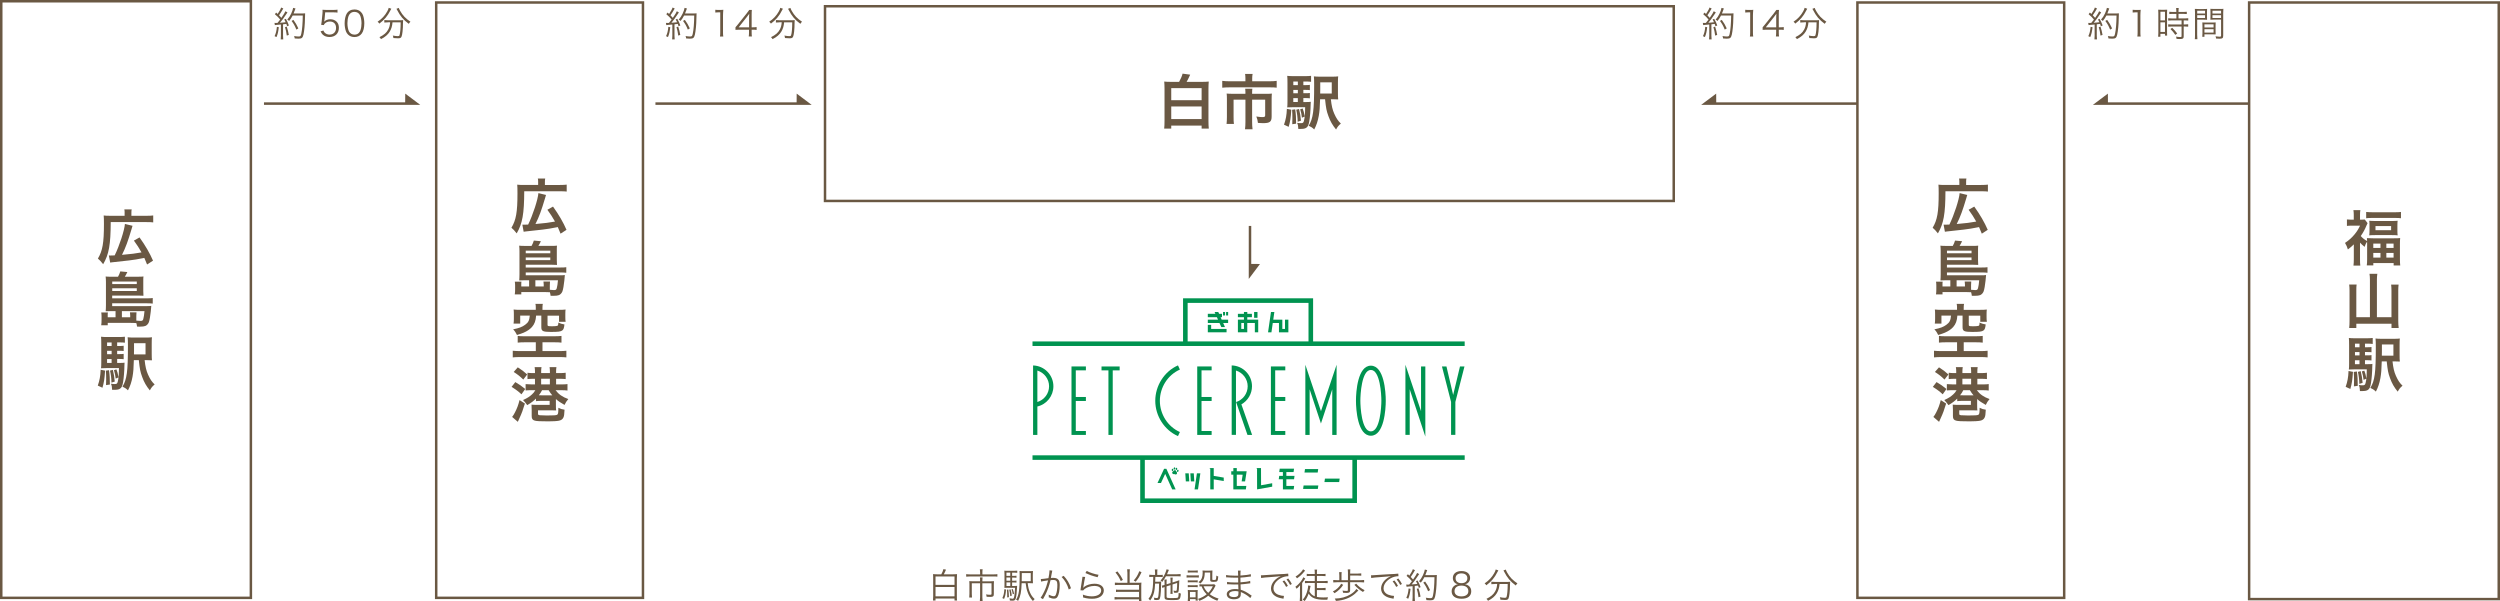 <?xml version="1.0" encoding="UTF-8"?>
<svg id="_レイヤー_2" data-name="レイヤー_2" xmlns="http://www.w3.org/2000/svg" viewBox="0 0 1001.5 240.82">
  <defs>
    <style>
      .cls-1 {
        fill: #6a5843;
      }

      .cls-2 {
        fill: none;
        stroke: #6a5843;
        stroke-miterlimit: 10;
      }

      .cls-3 {
        fill: #009350;
      }
    </style>
  </defs>
  <g id="_レイヤー_2-2" data-name="レイヤー_2">
    <g>
      <g>
        <path class="cls-1" d="M109.97,9.16c.21.03.31.04.5.04.07,0,.49-.01.71-.03.52-.62.66-.8,1.06-1.34-.71-.87-1.08-1.25-2.13-2.14l.52-.66c.31.29.38.35.6.57.77-1.16,1.25-2.04,1.39-2.59l.87.39c-.1.14-.17.25-.32.53-.41.74-.81,1.39-1.39,2.2.42.42.64.67.94,1.02.95-1.37,1.43-2.14,1.61-2.65l.83.49c-.13.17-.21.29-.41.58-1.12,1.69-1.86,2.73-2.59,3.54,1.05-.07,1.3-.08,2.27-.21-.21-.46-.28-.6-.56-1.11l.64-.25c.48.8.85,1.62,1.23,2.66l-.71.32c-.14-.45-.18-.57-.32-.94-.15.03-.28.04-.35.04-.11.01-.43.06-.97.11v4.61c0,.6.03,1.01.08,1.43h-1.02c.06-.41.08-.85.08-1.44v-4.51q-1.04.1-1.57.14c-.56.04-.57.04-.85.1l-.15-.91ZM111.69,10.89c-.25,2.06-.41,2.7-.92,3.96l-.77-.36c.52-1.11.76-2.06.92-3.75l.77.15ZM114.87,10.66c.41,1.26.59,2.02.83,3.33l-.81.27c-.18-1.39-.38-2.3-.71-3.38l.7-.22ZM117.24,6.23c-.42.84-.87,1.51-1.43,2.18-.22-.24-.43-.39-.73-.55.63-.69,1.13-1.46,1.57-2.4.46-1.01.67-1.64.78-2.31l.95.24q-.11.27-.36.97c-.11.31-.22.59-.41,1.04h3.5c.56,0,.84-.01,1.13-.06q-.04.41-.07,2.16c-.01,2.2-.28,4.96-.6,6.35-.32,1.34-.67,1.64-2.02,1.64-.41,0-.92-.03-1.49-.08-.04-.38-.1-.6-.24-.97.77.13,1.3.18,1.86.18.66,0,.81-.17,1.01-1.07.36-1.6.57-4.31.6-7.33h-4.08ZM118.72,11.85c-.64-1.57-1.01-2.23-1.92-3.47l.73-.42c.91,1.25,1.32,1.96,1.99,3.42l-.8.48Z"/>
        <path class="cls-1" d="M129.96,8.05q-.03.25-.11.63c.67-.64,1.49-.97,2.45-.97,1.02,0,1.89.34,2.52.95.63.6.94,1.43.94,2.47,0,2.25-1.47,3.7-3.78,3.7-1.09,0-2-.32-2.68-.95-.35-.35-.55-.64-.88-1.32l1.15-.34c.14.39.24.57.45.81.48.53,1.18.83,1.99.83,1.57,0,2.62-1.06,2.62-2.68s-.97-2.55-2.45-2.55c-.71,0-1.33.2-1.83.59-.34.27-.49.46-.64.84l-1.05-.1c.11-.55.15-.84.21-1.44l.31-3.17c.03-.41.04-.57.04-.84,0-.2,0-.25-.03-.6.43.06.66.07,1.48.07h2.89c.76,0,1.08-.03,1.64-.11v1.19c-.53-.08-.98-.11-1.64-.11h-3.29l-.29,3.1Z"/>
        <path class="cls-1" d="M139.43,13.85c-.38-.38-.67-.81-.84-1.29-.35-.98-.53-2.09-.53-3.24,0-1.49.32-3,.81-3.81.67-1.13,1.75-1.72,3.14-1.72,1.04,0,1.93.34,2.56.99.39.39.67.83.84,1.29.35.97.53,2.09.53,3.25,0,1.69-.36,3.19-.98,4.05-.7.98-1.68,1.47-2.97,1.47-1.04,0-1.91-.34-2.56-.99ZM140.24,5.47c-.29.32-.52.67-.63,1.02-.29.85-.43,1.81-.43,2.83,0,1.3.28,2.67.66,3.33.49.81,1.22,1.22,2.17,1.22.7,0,1.3-.22,1.72-.66.31-.32.53-.69.66-1.09.29-.87.43-1.79.43-2.83,0-1.22-.27-2.61-.63-3.26-.46-.84-1.22-1.27-2.2-1.27-.73,0-1.3.24-1.75.71Z"/>
        <path class="cls-1" d="M156.76,3.5c-.13.17-.18.28-.39.71-1.08,2.17-2.44,3.8-4.41,5.25-.18-.28-.36-.49-.69-.76,1.7-1.13,2.9-2.42,3.84-4.1.35-.62.53-1.05.6-1.47l1.05.36ZM155.4,8.95c-.53,0-1.01.03-1.44.08v-.99c.41.06.88.08,1.46.08h4.61c.64,0,1.07-.01,1.47-.07-.04.25-.04.36-.06,1,0,2.72-.27,5.08-.63,5.74-.24.42-.57.56-1.39.56-.46,0-.95-.03-1.83-.11-.04-.38-.08-.59-.22-1,.77.15,1.47.24,1.97.24.45,0,.6-.08.7-.35.29-.85.46-2.76.46-5.18h-3.26c-.13,1.54-.45,2.59-1.09,3.68-.73,1.22-1.82,2.17-3.53,3.05-.18-.32-.32-.5-.62-.79,1.79-.87,2.86-1.79,3.53-3.07.46-.88.66-1.65.76-2.89h-.88ZM159.76,3.16c.11.36.24.64.53,1.18,1.02,1.83,2.21,3.1,4.13,4.36-.27.25-.45.49-.66.85-2.21-1.64-3.4-3.05-4.72-5.63-.07-.13-.15-.28-.22-.39l.94-.36Z"/>
      </g>
      <g>
        <path class="cls-1" d="M377.08,230.08c.42-.74.7-1.43.85-2.09l1.04.21q-.04.07-.11.25c-.22.56-.52,1.15-.78,1.62h3.67c.73,0,1.13-.01,1.64-.07-.06.49-.07.91-.07,1.74v7.16c0,.85.01,1.26.08,1.67h-1.02v-.81h-7.61v.81h-1.02c.06-.42.08-.85.08-1.7v-7.13c0-.78-.01-1.29-.07-1.74.48.06.9.07,1.61.07h1.71ZM374.77,234.31h7.61v-3.38h-7.61v3.38ZM374.77,238.89h7.61v-3.73h-7.61v3.73Z"/>
        <path class="cls-1" d="M392.63,229.25c0-.45-.04-.9-.1-1.19h1.12c-.07.35-.1.71-.1,1.19v.85h4.4c.69,0,1.18-.03,1.6-.1v1.01c-.36-.06-.77-.08-1.58-.08h-9.36c-.69,0-1.15.03-1.56.08v-1.01c.46.07.92.1,1.57.1h4.01v-.85ZM392.63,232.41c0-.43-.01-.76-.07-1.11h1.05c-.04.25-.07.62-.07,1.12v.45h3.32c.56,0,.91-.01,1.33-.06-.04.35-.06.67-.06,1.13v4.03c0,.91-.28,1.15-1.43,1.15-.58,0-.81-.01-1.46-.06-.04-.36-.1-.6-.24-.94.64.1,1.19.14,1.64.14s.56-.08.56-.39v-4.22h-3.67v5.58c0,.57.03,1.05.1,1.53h-1.11c.07-.53.1-.98.1-1.53v-5.58h-3.32v4.22c0,.64.03,1.11.08,1.51h-1.11c.06-.45.08-.88.08-1.51v-3.92c0-.43-.01-.79-.06-1.15.41.04.77.06,1.34.06h2.97v-.46Z"/>
        <path class="cls-1" d="M403.03,236.17c-.15,1.86-.32,2.63-.8,3.77l-.69-.35c.53-1.15.69-1.81.81-3.56l.67.14ZM405.46,234.75h.7c.69,0,1.04-.01,1.3-.06-.01.15-.01.27-.03.56-.06,1.82-.29,3.84-.55,4.59-.21.6-.53.8-1.32.8-.27,0-.56-.01-1.02-.06v-.11c0-.24-.06-.52-.15-.79.53.11.95.17,1.23.17.43,0,.55-.18.73-1.2.13-.7.22-1.76.28-3.19h-2.98c-.56,0-.9.01-1.29.04.03-.31.04-.66.04-1.44v-3.84c0-.9-.01-1.22-.06-1.62.41.06.76.07,1.54.07h2.2c.64,0,.99-.01,1.43-.07v.87c-.42-.06-.76-.07-1.32-.07h-.74v1.29h.53c.56,0,.88-.01,1.22-.07v.83c-.36-.06-.69-.07-1.22-.07h-.53v1.26h.53c.56,0,.88-.01,1.22-.07v.83c-.36-.06-.69-.07-1.22-.07h-.53v1.43ZM404.71,229.39h-1.53v1.29h1.53v-1.29ZM404.71,231.37h-1.53v1.26h1.53v-1.26ZM403.19,233.32v1.43h1.53v-1.43h-1.53ZM403.94,236.15c.18,1.44.21,1.78.24,3.08l-.7.1c.01-.25.01-.45.01-.57,0-1.02-.03-1.67-.13-2.52l.57-.08ZM404.84,236.1c.25.88.36,1.5.49,2.51l-.62.2c-.11-1.22-.2-1.74-.42-2.58l.55-.13ZM405.69,235.96c.28.69.36.98.56,1.88l-.53.22c-.17-.95-.25-1.26-.52-1.95l.49-.15ZM411.69,233.61c.21,1.68.43,2.59.92,3.73.5,1.15.99,1.83,1.88,2.65-.28.24-.48.46-.69.8-1-1.12-1.58-2.06-2.06-3.35-.46-1.22-.67-2.12-.87-3.82h-1.6c-.11,3.53-.45,5.24-1.42,7.1-.27-.22-.42-.32-.8-.49,1.12-1.81,1.43-3.96,1.43-9.83,0-.88-.01-1.29-.06-1.67.41.06.78.07,1.54.07h2.33c.77,0,1.13-.01,1.51-.07-.04.32-.06.66-.06,1.53v1.9c0,.83.01,1.18.06,1.51-.27-.04-.69-.06-1.34-.06h-.78ZM412.92,232.84v-3.28h-3.59v.7c0,.39-.01,1.25-.03,2.58h3.61Z"/>
        <path class="cls-1" d="M416.91,231.97c.5-.01,1.96-.18,3.1-.36.24-1.04.42-2.38.42-2.97v-.18l1.12.13c-.1.31-.14.55-.27,1.34-.07.41-.17.92-.29,1.6.32-.03.5-.04.83-.04.99,0,1.58.17,2.02.59.49.46.69,1.11.69,2.26,0,2.14-.36,4.01-.94,4.82-.34.48-.71.66-1.37.66-.6,0-1.19-.15-2.11-.55.03-.21.03-.31.03-.49,0-.21,0-.31-.04-.56.8.41,1.58.64,2.09.64.35,0,.62-.22.8-.67.38-.9.59-2.33.59-3.89,0-1.49-.42-1.96-1.72-1.96-.31,0-.49.01-1.01.07-.52,2.21-1.16,4.01-2.12,5.94-.18.34-.48.9-.91,1.68l-.95-.56c.43-.55.97-1.47,1.46-2.54.66-1.4,1.08-2.63,1.54-4.44-1.2.18-1.88.29-2,.32-.32.06-.43.08-.81.18l-.11-1.01ZM426.11,230.68c1.43,1.54,2.27,2.98,2.93,4.96l-.9.52c-.53-1.93-1.5-3.64-2.86-5.03l.83-.45Z"/>
        <path class="cls-1" d="M434.72,231.15c-.13.43-.2.77-.32,1.54-.34,2.03-.36,2.13-.41,2.45-.01.17-.03.2-.06.32h.03c.18-.18.28-.28.43-.41.97-.74,2.51-1.21,4.05-1.21,2.28,0,3.75,1.06,3.75,2.7,0,.94-.48,1.85-1.26,2.41-.9.63-2,.92-3.49.92-.84,0-1.68-.08-2.45-.25q-.27-.07-1.12-.28c.01-.13.01-.21.01-.27,0-.32-.01-.5-.1-.87,1.06.43,2.39.7,3.57.7,2.31,0,3.78-.92,3.78-2.35,0-1.15-1.01-1.82-2.72-1.82-1.43,0-2.87.45-3.92,1.22-.22.17-.32.27-.56.57l-1.09-.03c.04-.25.06-.38.11-.83.14-1.06.39-2.69.59-3.87.07-.38.08-.49.1-.74l1.06.07ZM435.33,228.71c1.09.62,3.22,1.32,4.75,1.55l-.39.98q-1.79-.46-2.73-.8t-2.14-.88l.52-.85Z"/>
        <path class="cls-1" d="M451.62,229.3c0-.6-.03-.94-.08-1.26h1.08c-.06.32-.08.64-.08,1.26v4.15h3.6c.43,0,.71-.01,1.11-.08-.04.39-.06.64-.06,1.11v4.94c0,.55.03.95.08,1.42h-.98v-.74h-8.5c-.52,0-.9.03-1.3.08v-1.01c.36.06.69.07,1.29.07h8.52v-2.14h-7.98c-.56,0-.9.01-1.25.07v-.99c.34.06.64.07,1.29.07h7.94v-1.93h-8.41c-.57,0-.85.01-1.27.07v-1c.39.06.7.07,1.32.07h3.7v-4.15ZM447.64,228.9c1.15,1.46,1.43,1.89,2.18,3.4l-.83.48c-.78-1.64-1.06-2.09-2.14-3.45l.79-.43ZM457.29,229.24c-.84,1.81-1.26,2.48-2.34,3.78l-.77-.48c1.08-1.26,1.53-1.99,2.24-3.73l.87.42Z"/>
        <path class="cls-1" d="M462.72,229.41c0-.53-.03-.88-.08-1.29h1.04c-.07.42-.08.73-.08,1.29v.92h.95c.52,0,.88-.01,1.25-.07v.91c-.32-.04-.64-.06-1.25-.06h-1.72q-.03.8-.06,1.92h1.42c.45,0,.7-.01.98-.06-.01.27-.03.52-.03.87-.01,2.02-.11,3.99-.27,4.96-.13.77-.28,1.2-.5,1.37-.17.14-.53.21-1.01.21-.18,0-.57-.03-.95-.06-.04-.43-.07-.64-.17-.91.43.11.77.15,1.13.15.49,0,.58-.13.71-1.08.15-1.02.24-2.66.24-4.69h-1.58c-.1,1.74-.21,2.61-.42,3.45-.32,1.29-.73,2.14-1.58,3.33-.24-.34-.39-.49-.66-.7,1.01-1.23,1.49-2.49,1.71-4.51.11-1.02.14-1.6.2-4.26h-.41c-.55,0-.85.01-1.18.07v-.94c.37.06.69.08,1.22.08h1.11v-.92ZM467.09,230.84c-.45.83-.81,1.39-1.51,2.3-.15-.22-.34-.38-.67-.56,1.09-1.28,1.76-2.41,2.21-3.81.12-.36.15-.48.2-.7l.94.22c-.07.11-.08.15-.25.59-.24.57-.32.76-.5,1.16h4.02c.64,0,1.09-.03,1.43-.08v.94c-.39-.04-.88-.06-1.43-.06h-4.43ZM468.92,233.58v-1.04c0-.48-.03-.81-.07-1.16h.94c-.06.34-.08.67-.08,1.13v.83l1.57-.49c.38-.11.95-.32,1.15-.42-.04.9-.04,1.06-.06,1.36-.07,2.17-.15,2.97-.36,3.35-.14.24-.42.34-.94.34-.17,0-.46-.01-.77-.04-.04-.34-.08-.5-.2-.83.31.06.73.11.91.11.25,0,.36-.13.41-.42.1-.77.15-1.65.15-2.76l-1.86.6v2.58c0,.58.01.85.07,1.18h-.91c.04-.36.06-.59.06-1.18v-2.33l-1.6.52v4.06c0,.57.15.62,2.44.62,1.47,0,1.96-.06,2.12-.24.17-.18.27-.84.29-1.91.35.2.5.27.87.35-.24,2.52-.35,2.61-3.32,2.61-2.76,0-3.21-.17-3.21-1.21v-4.03c-.34.11-.63.24-.9.36l-.18-.92c.31-.06.52-.1.98-.24l.1-.03v-1.02c0-.48-.01-.8-.06-1.15h.95c-.07.38-.08.66-.08,1.13v.78l1.6-.5Z"/>
        <path class="cls-1" d="M475.33,230.44c.32.06.59.07,1.12.07h2.68c.57,0,.8-.01,1.12-.07v.94c-.28-.04-.52-.06-1.02-.06h-2.77c-.48,0-.76.01-1.12.06v-.94ZM475.81,228.51c.34.06.57.07,1.06.07h1.89c.48,0,.73-.01,1.07-.07v.88c-.35-.04-.62-.06-1.07-.06h-1.89c-.43,0-.76.01-1.06.06v-.88ZM475.81,240.77c.06-.41.08-.8.08-1.36v-1.89c0-.49-.01-.81-.07-1.18.36.04.71.06,1.12.06h1.84c.6,0,.77,0,1.02-.04-.03.32-.04.58-.04,1.11v1.97c0,.43.01.78.07,1.15h-.87v-.57h-2.25v.76h-.9ZM475.82,232.46c.27.04.52.06,1.01.06h1.97c.5,0,.7-.01,1-.06v.85c-.34-.04-.56-.06-1-.06h-1.97c-.46,0-.69.01-1.01.06v-.85ZM475.82,234.39c.28.04.52.06,1.01.06h1.97c.48,0,.74-.01,1-.06v.85c-.39-.04-.52-.06-1-.06h-1.97c-.48,0-.69.01-1.01.06v-.85ZM476.7,239.28h2.25v-2.16h-2.25v2.16ZM486.97,234.56q-.08.14-.27.52c-.5,1.08-1.21,2.07-2.06,2.96.99.77,1.97,1.26,3.52,1.75-.22.32-.35.53-.5.88-1.67-.66-2.59-1.16-3.63-2.03-.95.83-2.06,1.47-3.56,2.06-.17-.35-.29-.52-.55-.77,1.44-.49,2.48-1.05,3.49-1.86-.97-.97-1.36-1.57-2.07-3.19-.38.01-.55.03-.84.07v-.91c.28.06.59.07.99.07h3.91c.59,0,.84-.01,1.05-.06l.52.52ZM482.63,229.37c-.04,1.51-.21,2.25-.67,3.1-.29.53-.57.85-1.15,1.3-.25-.27-.46-.45-.71-.59.73-.49,1.09-.92,1.37-1.67.22-.58.32-1.21.32-2.13,0-.34-.01-.48-.07-.84.38.04.73.06,1.09.06h1.71c.5,0,.87-.01,1.19-.06-.04.39-.06.76-.06,1.32v2.19c0,.24.13.29.59.29.57,0,.74-.04.81-.2.13-.24.2-.74.22-1.57.34.22.46.28.77.38-.08,1.13-.22,1.65-.49,1.89-.21.18-.56.25-1.36.25-1.13,0-1.39-.14-1.39-.77v-2.96h-2.19ZM482.16,234.87c.5,1.13.92,1.74,1.86,2.63.81-.81,1.29-1.49,1.84-2.63h-3.7Z"/>
        <path class="cls-1" d="M500.86,239.58c-.64-.67-1.67-1.39-2.86-2-.24-.13-.56-.27-.94-.42q.03.32.03.5c0,.74-.1,1.19-.35,1.53-.41.57-1.26.88-2.37.88-.92,0-1.69-.2-2.17-.56-.48-.35-.76-.9-.76-1.47,0-.92.73-1.65,1.96-1.93.42-.1.84-.14,1.46-.14.46,0,.66.01,1.26.11t-.01-.17s-.01-.07-.01-.15c-.01-.13-.01-.42-.03-.83-.01-.18-.01-.45-.03-.81-.5.01-1.21.03-1.65.03-.84,0-1.5-.03-2.37-.1-.15-.01-.27-.01-.35-.01h-.11v-.92c.64.14,1.81.22,3.22.22.37,0,.86,0,1.25-.01l-.03-1.92c-.41.01-.63.01-.95.01-1.02,0-2.16-.04-3.42-.14-.1-.01-.18-.01-.25-.01-.04,0-.11,0-.2.01v-.95c.62.17,2.07.28,3.6.28.28,0,.76-.01,1.22-.01q-.01-1.71-.07-2.02h1.08c-.06.29-.08.97-.1,1.98,1.93-.13,3.38-.32,4.15-.57l.07.95q-.24.01-.97.11c-1.32.2-1.69.24-3.25.34q.01,1.15.03,1.89c1.9-.14,3.11-.31,3.88-.58l.06.97c-.18.01-.32.03-.81.1-.97.15-2.07.27-3.11.34q.03.78.08,2.14c1.22.34,2.44.98,3.91,2.05.22.17.29.21.48.32l-.56.98ZM496.12,236.93c-.53-.13-.81-.15-1.43-.15-1.39,0-2.3.5-2.3,1.25s.7,1.16,1.92,1.16c.74,0,1.27-.15,1.54-.46.2-.2.28-.59.28-1.26v-.53Z"/>
        <path class="cls-1" d="M505.12,230.44c.27.01.41.01.5.01.2,0,.36-.01.8-.04.79-.06.87-.07,2.59-.17l2.2-.14c1.72-.1,1.91-.11,2.37-.13l.8-.03c1.2-.07,1.47-.1,1.67-.15l.08,1.04c-.56,0-1.04.06-1.57.2-.94.24-1.92.74-2.69,1.4-1.12.94-1.72,2.07-1.72,3.24s.71,2.12,1.96,2.59c.69.25,1.57.45,2.1.45h.14l-.18,1.13c-.15-.03-.18-.04-.43-.08-1.39-.24-2.23-.53-3.03-1.08-1-.67-1.55-1.7-1.55-2.86,0-1.62.95-3.17,2.62-4.3.43-.29.8-.49,1.33-.74-.8.14-1.61.21-3.08.31-2.79.2-4.33.34-4.83.46l-.07-1.11ZM514.49,232.53c.63.76,1.02,1.34,1.44,2.17l-.71.42c-.34-.74-1.01-1.79-1.43-2.23l.7-.36ZM516.07,231.76c.63.77.98,1.3,1.44,2.18l-.7.39c-.31-.66-.88-1.55-1.43-2.2l.69-.38Z"/>
        <path class="cls-1" d="M520.76,236.1c0-.57,0-.95.04-1.68-.49.64-.78.94-1.39,1.44-.18-.39-.24-.49-.5-.78,1.01-.74,1.81-1.57,2.52-2.62.34-.49.55-.88.66-1.21l.81.49c-.11.14-.21.28-.39.6-.22.35-.48.7-.88,1.22v5.62c0,.66.01,1.22.07,1.61h-1.02c.06-.42.08-.94.08-1.62v-3.07ZM522.82,228.6c-.11.11-.11.13-.42.49-.85,1.04-1.71,1.82-2.83,2.59-.17-.28-.36-.52-.57-.7.76-.48,1.19-.81,1.72-1.32.66-.62,1.04-1.09,1.3-1.61l.8.55ZM526.67,233.55h-2.59c-.46,0-.88.03-1.32.07v-.92c.39.04.81.07,1.32.07h2.62v-2.04h-1.95c-.53,0-.92.01-1.27.07v-.92c.34.06.7.07,1.27.07h1.95v-.34c0-.74-.03-1.09-.11-1.44h1.05c-.07.32-.08.69-.08,1.43v.35h2.13c.62,0,.97-.01,1.32-.07v.92c-.37-.06-.74-.07-1.3-.07h-2.14v2.04h2.97c.52,0,.92-.03,1.33-.07v.92c-.41-.04-.87-.07-1.33-.07h-2.98v2.02h2.2c.5,0,.87-.01,1.28-.07v.94c-.41-.04-.8-.07-1.28-.07h-2.2v2.77c.74.14,1.53.2,2.58.2.5,0,.95-.01,1.88-.06-.15.34-.2.5-.29.97-.49.01-.87.01-1.11.01-3.52,0-5.21-.66-6.39-2.45-.46,1.29-.87,2.06-1.6,3-.2-.24-.45-.43-.74-.59,1.04-1.26,1.55-2.34,1.95-4.1.14-.63.21-1.13.21-1.58l.97.18q-.1.32-.31,1.39c-.06.27-.1.48-.18.8.56,1.02,1.15,1.57,2.17,1.97v-5.32Z"/>
        <path class="cls-1" d="M538.08,234.3c-.85,1.33-2.02,2.45-3.45,3.35-.24-.29-.43-.49-.69-.69,1.44-.73,2.66-1.86,3.35-3.12l.78.46ZM545.03,232.42c.63,0,1.04-.03,1.44-.08v.98c-.41-.06-.85-.08-1.44-.08h-4.17v3.35c0,.67-.41.94-1.42.94-.41,0-.91-.01-1.41-.06-.04-.35-.1-.57-.22-.9.62.11,1.09.15,1.57.15s.57-.06.57-.29v-3.19h-4.34c-.64,0-1.08.03-1.51.08v-.98c.43.06.85.08,1.51.08h.92v-1.98c0-.5-.03-.85-.08-1.25h1.04c-.07.43-.08.71-.08,1.25v1.98h2.58v-3.03c0-.56-.03-.92-.08-1.3h1.05c-.07.38-.08.7-.08,1.27v.41h3.12c.57,0,.94-.03,1.32-.08v.94c-.38-.06-.67-.07-1.32-.07h-3.12v1.86h4.17ZM544.17,236.55c-1.01,1.01-1.09,1.09-1.42,1.36-1.99,1.67-4.54,2.62-7.59,2.82-.13-.39-.21-.57-.45-.94,2.38-.01,4.58-.62,6.36-1.72,1.08-.67,1.89-1.43,2.27-2.13l.83.62ZM543.29,233.82c.87,1.04,2.06,1.96,3.38,2.61-.34.32-.35.35-.64.73-1.27-.76-2.41-1.7-3.47-2.87l.74-.46Z"/>
        <path class="cls-1" d="M549.22,230.44c.27.01.41.01.5.01.2,0,.36-.01.8-.04.78-.06.87-.07,2.59-.17l2.2-.14c1.72-.1,1.91-.11,2.37-.13l.8-.03c1.21-.07,1.47-.1,1.67-.15l.08,1.04c-.56,0-1.04.06-1.57.2-.94.24-1.92.74-2.69,1.4-1.12.94-1.72,2.07-1.72,3.24s.71,2.12,1.96,2.59c.69.25,1.57.45,2.1.45h.14l-.18,1.13c-.15-.03-.18-.04-.43-.08-1.39-.24-2.23-.53-3.03-1.08-.99-.67-1.55-1.7-1.55-2.86,0-1.62.95-3.17,2.62-4.3.43-.29.8-.49,1.33-.74-.8.14-1.61.21-3.08.31-2.79.2-4.33.34-4.83.46l-.07-1.11ZM558.59,232.53c.63.76,1.02,1.34,1.44,2.17l-.71.42c-.34-.74-1.01-1.79-1.43-2.23l.7-.36ZM560.18,231.76c.63.77.98,1.3,1.44,2.18l-.7.39c-.31-.66-.88-1.55-1.43-2.2l.69-.38Z"/>
        <path class="cls-1" d="M563.33,234.16c.21.03.31.04.5.04.07,0,.49-.01.71-.03.52-.62.66-.8,1.06-1.34-.71-.87-1.08-1.25-2.13-2.14l.52-.66c.31.29.38.35.6.57.77-1.16,1.25-2.04,1.39-2.59l.87.39c-.1.14-.17.25-.32.53-.41.74-.81,1.39-1.39,2.2.42.42.64.67.94,1.02.95-1.37,1.43-2.14,1.61-2.65l.83.49c-.13.17-.21.29-.41.58-1.12,1.69-1.86,2.73-2.59,3.54,1.05-.07,1.3-.08,2.27-.21-.21-.46-.28-.6-.56-1.11l.64-.25c.48.8.85,1.62,1.23,2.66l-.71.32c-.14-.45-.18-.57-.32-.94-.15.03-.28.04-.35.04-.11.01-.43.06-.97.11v4.61c0,.6.03,1.01.08,1.43h-1.02c.06-.41.08-.85.08-1.44v-4.51q-1.04.1-1.57.14c-.56.04-.57.04-.85.1l-.15-.91ZM565.06,235.89c-.25,2.06-.41,2.7-.92,3.96l-.77-.36c.52-1.11.76-2.06.92-3.75l.77.15ZM568.24,235.66c.41,1.26.59,2.02.83,3.33l-.81.27c-.18-1.39-.38-2.3-.71-3.38l.7-.22ZM570.6,231.23c-.42.84-.87,1.51-1.43,2.18-.22-.24-.43-.39-.73-.55.63-.69,1.13-1.46,1.57-2.4.46-1.01.67-1.64.78-2.31l.95.24q-.11.27-.36.97c-.11.31-.22.59-.41,1.04h3.5c.56,0,.84-.01,1.13-.06q-.04.41-.07,2.16c-.01,2.2-.28,4.96-.6,6.35-.32,1.34-.67,1.64-2.02,1.64-.41,0-.92-.03-1.49-.08-.04-.38-.1-.6-.24-.97.77.13,1.3.18,1.86.18.66,0,.81-.17,1.01-1.07.36-1.6.57-4.31.6-7.33h-4.08ZM572.09,236.85c-.64-1.57-1.01-2.23-1.92-3.47l.73-.42c.91,1.25,1.32,1.96,1.99,3.42l-.8.48Z"/>
        <path class="cls-1" d="M588.33,234.66c.7.52,1.05,1.26,1.05,2.2,0,1.92-1.4,3-3.87,3s-3.98-1.06-3.98-3c0-1.01.41-1.78,1.25-2.33.43-.28.74-.39,1.26-.48-1.23-.22-2.03-1.22-2.03-2.52,0-1.69,1.33-2.77,3.45-2.77s3.46,1.05,3.46,2.77c0,1.3-.78,2.28-2.03,2.52.59.08.98.25,1.44.6ZM582.68,236.79c0,1.33,1.02,2.12,2.76,2.12.98,0,1.78-.25,2.25-.73.35-.32.53-.81.53-1.39,0-1.37-1.05-2.2-2.77-2.2s-2.77.84-2.77,2.2ZM583.1,231.62c0,1.25.9,2,2.37,2s2.35-.76,2.35-2c0-1.18-.92-1.92-2.37-1.92s-2.35.76-2.35,1.92Z"/>
        <path class="cls-1" d="M600.23,228.5c-.13.17-.18.28-.39.71-1.08,2.17-2.44,3.8-4.41,5.25-.18-.28-.37-.49-.69-.76,1.69-1.13,2.9-2.42,3.84-4.1.35-.62.53-1.05.6-1.47l1.05.36ZM598.87,233.95c-.53,0-1.01.03-1.44.08v-.99c.41.06.88.08,1.46.08h4.61c.64,0,1.06-.01,1.47-.07-.04.25-.04.36-.06,1,0,2.72-.27,5.08-.63,5.74-.24.42-.57.56-1.39.56-.46,0-.95-.03-1.83-.11-.04-.38-.08-.59-.22-1,.77.15,1.47.24,1.98.24.45,0,.6-.08.7-.35.29-.85.46-2.76.46-5.18h-3.26c-.13,1.54-.45,2.59-1.09,3.68-.73,1.22-1.82,2.17-3.53,3.05-.18-.32-.32-.5-.62-.79,1.79-.87,2.86-1.79,3.53-3.07.46-.88.66-1.65.76-2.89h-.88ZM603.22,228.16c.11.36.24.64.53,1.18,1.02,1.83,2.21,3.1,4.13,4.36-.27.25-.45.49-.66.85-2.21-1.64-3.4-3.05-4.72-5.63-.07-.13-.15-.28-.22-.39l.94-.36Z"/>
      </g>
      <g>
        <g>
          <path class="cls-3" d="M477.06,192.85l-.21-3.24h1.38l.21,3.24h-1.38ZM475.04,192.85l-.21-3.24h1.38l.21,3.24h-1.38ZM478.54,196.04l.94-6.42h1.38l-.94,6.42h-1.38Z"/>
          <polygon class="cls-3" points="490.23 192.7 490.23 191.32 486.22 190.65 486.22 187.51 485.05 187.51 484.83 187.51 484.45 187.51 484.83 187.78 484.84 196.04 486.22 196.04 486.22 192.03 490.23 192.7"/>
          <polygon class="cls-3" points="466.33 187.8 463.7 193.48 465.09 193.48 466.78 189.83 469.57 196.04 470.96 196.04 467.25 187.8 466.33 187.8"/>
          <g>
            <polygon class="cls-3" points="505.19 194.39 505.16 187.51 503.84 187.51 503.57 187.51 503.24 187.51 503.57 187.75 503.59 196.04 509.65 194.96 509.64 193.58 505.19 194.39"/>
            <polygon class="cls-3" points="498.78 192.85 499.41 188.79 495.46 188.79 495.46 187.51 494.08 187.51 494.08 188.79 493.24 188.79 493.25 190.14 494.07 190.14 494.07 196.04 499.08 196.04 499.28 194.66 495.46 194.66 495.45 190.14 497.82 190.17 497.4 192.85 498.78 192.85"/>
            <polygon class="cls-3" points="530.77 191.74 530.57 193.12 536.47 193.12 536.67 191.74 530.77 191.74"/>
            <polygon class="cls-3" points="522.02 195.87 527.92 195.87 528.12 194.49 522.22 194.49 522.02 195.87"/>
            <polygon class="cls-3" points="528.07 187.91 522.78 187.91 522.58 189.29 527.87 189.29 528.07 187.91"/>
            <polygon class="cls-3" points="518.59 190.62 515.32 190.62 515.31 189.12 518.2 189.12 518.4 187.74 512.66 187.74 512.46 189.12 513.92 189.12 513.93 190.62 512.46 190.62 512.26 192 513.93 192 513.94 196.04 518.24 196.04 518.44 194.66 515.32 194.66 515.31 192 518.39 192 518.59 190.62"/>
          </g>
          <path class="cls-3" d="M470.55,187.23c.18.03.28.26.24.5s-.22.42-.4.39-.28-.26-.24-.5.22-.42.4-.39ZM471.35,187.39c.18.03.28.26.24.5s-.22.42-.4.39-.28-.26-.24-.5.22-.42.4-.39ZM469.38,188.19c.03-.25.2-.43.38-.4.18.02.29.24.26.49-.03.25-.2.43-.38.4-.18-.02-.29-.24-.26-.49ZM471.48,189.8c-.11.18-.31.29-.52.28-.16,0-.33-.07-.47-.17-.16.05-.34.05-.5,0-.2-.06-.35-.23-.4-.44-.02-.11,0-.23.03-.33.07-.17.15-.21.29-.3.14-.1.26-.21.37-.33.12-.13.3-.2.47-.17.17.03.32.15.39.32.06.15.13.3.23.44.1.14.16.2.17.38,0,.11-.02.23-.08.33ZM471.72,189.06c-.17-.04-.27-.27-.22-.51.05-.24.24-.41.41-.37.17.04.27.27.22.51-.05.24-.24.41-.41.37Z"/>
        </g>
        <g>
          <path class="cls-3" d="M415.57,162.84v11.39h-1.72v-27.83c4.53.12,8.14,3.81,8.14,8.34,0,3.85-2.65,7.22-6.42,8.1ZM415.57,148.45v12.59c2.77-.84,4.69-3.41,4.69-6.3s-1.92-5.45-4.69-6.3Z"/>
          <path class="cls-3" d="M435.01,174.23h-5.77v-27.43h5.77v1.56h-4.05v10.67h4.05v1.6h-4.05v12.03h4.05v1.56Z"/>
          <path class="cls-3" d="M448.53,148.37h-2.77v25.86h-1.72v-25.86h-2.77v-1.56h7.26v1.56Z"/>
          <path class="cls-3" d="M471.9,174.71c-5.53-2.45-9.1-8.14-9.1-14.15s3.57-11.75,9.1-14.19l.76,1.68c-4.89,2.17-8.02,7.18-8.02,12.51s3.13,10.34,8.02,12.51l-.76,1.64Z"/>
          <path class="cls-3" d="M485.38,174.23h-5.77v-27.43h5.77v1.56h-4.05v10.67h4.05v1.6h-4.05v12.03h4.05v1.56Z"/>
          <path class="cls-3" d="M501.58,174.23h-1.84l-4.57-13.19c2.77-.84,4.65-3.41,4.65-6.3s-1.92-5.45-4.69-6.3v25.78h-1.72v-27.83c4.53.12,8.14,3.81,8.14,8.34,0,3.01-1.64,5.77-4.25,7.26l4.29,12.23Z"/>
          <path class="cls-3" d="M514.89,174.23h-5.77v-27.43h5.77v1.56h-4.05v10.67h4.05v1.6h-4.05v12.03h4.05v1.56Z"/>
          <path class="cls-3" d="M535.42,174.23h-1.72v-18.28l-4.53,13.71-4.53-13.71v18.28h-1.72v-28.11l6.26,18.61,6.26-18.61v28.11Z"/>
          <path class="cls-3" d="M549.17,174.55c-5.29,0-5.97-10.47-5.97-14.03s.68-14.03,5.97-14.03,5.97,10.47,5.97,14.03-.68,14.03-5.97,14.03ZM549.17,148.2c-3.73,0-4.21,9.94-4.21,12.31s.48,12.31,4.21,12.31,4.21-9.94,4.21-12.31-.48-12.31-4.21-12.31Z"/>
          <path class="cls-3" d="M570.99,174.91l-6.26-18.97v18.28h-1.72v-28.11l6.26,18.61v-17.92h1.72v28.11Z"/>
          <path class="cls-3" d="M586.67,146.8l-3.65,14.23v13.19h-1.72v-13.19l-3.65-14.23h1.8l2.69,11.43,2.73-11.43h1.8Z"/>
        </g>
        <path class="cls-3" d="M524.19,121.34v15.43h-48.42v-15.43h48.42M526.03,119.5h-52.1v17.28h-60.31v1.82h173.13v-1.82h-60.72v-17.28h0Z"/>
        <path class="cls-3" d="M541.76,184.24v15.43h-83.15v-15.43h83.15M586.75,182.4h-173.13v1.82h43.15v17.28h86.83v-17.28h43.15v-1.82h0Z"/>
        <g>
          <path class="cls-3" d="M499.67,127.07h1.84v-1.35h-1.84v-.74h-1.35v.74h-2.42v1.35h2.42v.98h-2.42v5.07h3.76v-3.73h3.03v3.73h1.35v-5.07h-4.38v-.98ZM498.33,131.77h-1.07v-2.38h1.07v2.38Z"/>
          <rect class="cls-3" x="502.4" y="124.98" width="1.35" height="2.33"/>
          <polygon class="cls-3" points="485.19 130.14 483.85 130.14 483.85 133.12 491.36 133.12 491.36 131.77 485.19 131.77 485.19 130.14"/>
          <polygon class="cls-3" points="488.96 127.07 489.53 127.07 489.53 125.72 488.37 125.72 488.04 124.98 486.56 124.98 486.89 125.72 483.85 125.72 483.85 127.07 487.49 127.07 487.93 128.05 483.85 128.05 483.85 129.39 488.53 129.39 489.26 131.03 490.73 131.03 490 129.39 491.99 129.39 491.99 128.05 489.4 128.05 488.96 127.07"/>
          <rect class="cls-3" x="489.95" y="124.98" width=".81" height="1.4"/>
          <rect class="cls-3" x="491.18" y="124.98" width=".81" height="1.4"/>
          <polygon class="cls-3" points="514.77 131.77 513.7 131.77 513.7 128.05 510.07 128.05 510.51 124.98 509.15 124.98 507.98 133.12 509.34 133.12 509.87 129.39 512.35 129.39 512.35 133.12 516.12 133.12 516.12 128.05 514.77 128.05 514.77 131.77"/>
        </g>
      </g>
      <g>
        <path class="cls-1" d="M49.93,85.25c0-.6-.02-.91-.12-1.37h2.95c-.1.41-.12.74-.12,1.42v1.15h5.95c1.32,0,2.06-.05,2.79-.14v2.78c-.72-.1-1.39-.12-2.79-.12h-14.23c-.03,9-.72,12.96-3.03,16.87-1.13-1.39-1.15-1.39-2.11-2.26,1.87-3.1,2.42-6.26,2.42-13.83,0-1.8-.02-2.59-.1-3.43.74.1,1.44.12,2.5.12h5.88v-1.2ZM43.61,102.34c.29.02.38.02.62.02.29,0,1.2-.02,1.71-.05,1.87-3.77,3.94-10.15,4.1-12.6l3.05.74c-.19.62-.22.74-.38,1.3-1.42,4.8-2.4,7.49-3.84,10.34,4.13-.38,5.11-.5,7.82-.98-.89-1.61-1.89-3.17-3.05-4.73l2.26-1.27c2.33,3.24,4.13,6.36,5.4,9.31l-2.38,1.54c-.48-1.25-.65-1.66-1.1-2.64-3.34.65-3.53.67-6.12,1.01-.55.07-2.78.31-6.72.74-.43.05-.58.07-.84.12l-.53-2.86Z"/>
        <path class="cls-1" d="M46.32,124.63h-2.06c-.89,0-1.3,0-1.92.05.05-.72.1-1.37.1-2.47v-9.29c0-.82-.05-1.49-.12-2.16.62.07,1.11.1,2.06.1h2.9c.41-.72.67-1.34.91-2.14l2.83.26c-.31.67-.67,1.34-1.01,1.87h5.4c.96,0,1.49-.02,2.06-.1-.07.58-.07,1.01-.07,1.85v3.96c0,.77.02,1.32.07,1.92-.67-.05-1.27-.07-2.02-.07h-10.51v1.1h13.99c1.03,0,1.63-.02,2.26-.12v2.23c-.72-.1-1.39-.12-2.3-.12h-13.95v1.13h13.87c.84,0,1.3-.02,1.8-.1-.03.22-.03.24-.05.48,0,.05-.02.17-.02.31q-.02.24-.14,1.46c-.17,1.8-.5,3.58-.77,4.3-.26.67-.74,1.2-1.37,1.49-.48.19-1.15.29-2.28.29-.22,0-.53,0-1.08-.02-.07-.55-.1-.74-.29-1.42q-.53-.02-1.37-.05c-.29-.02-.55-.02-1.06-.02h-9.02v.94h-2.62c.1-.62.14-1.18.14-1.99v-1.66c0-.55-.05-.98-.12-1.46h2.66c-.07.38-.07.7-.07,1.18v.74h3.14v-2.47ZM54.8,113.81v-1.03h-9.84v1.03h9.84ZM44.96,116.57h9.84v-1.08h-9.84v1.08ZM52.16,127.1v-.77c0-.46-.05-.82-.1-1.2h2.62c-.05.24-.07.96-.07,1.46v1.85c.58.07,1.2.12,1.71.12.67,0,.91-.17,1.08-.74.19-.65.38-1.9.48-3.19h-9.05v2.47h3.34Z"/>
        <path class="cls-1" d="M42.1,148.46c-.24,3.46-.43,4.71-1.06,6.87l-1.87-.86c.72-2.02,1.06-3.82,1.15-6.34l1.78.34ZM46.93,145.39h.98c1.01,0,1.46-.02,1.99-.1-.05.34-.05.43-.05.91-.02,2.33-.26,5.28-.55,6.91-.26,1.54-.6,2.23-1.29,2.64-.55.31-1.08.41-2.47.41h-.65v-.29c0-.79-.14-1.49-.46-2.16.74.12,1.1.14,1.54.14.79,0,1.01-.17,1.2-.94.36-1.49.46-2.66.48-5.45h-5.04c-.91,0-1.51.02-2.14.07.07-.6.1-1.2.1-2.35v-7.39c0-1.42-.02-2.14-.1-2.9.72.1,1.34.12,2.69.12h4.25c1.15,0,1.78-.02,2.62-.12v2.4c-.65-.1-1.15-.12-2.02-.12h-1.08v1.44h.79c.84,0,1.34-.02,1.82-.1v2.11c-.53-.07-1.06-.1-1.82-.1h-.79v1.34h.79c.84,0,1.34-.02,1.82-.1v2.14c-.53-.07-1.06-.1-1.82-.1h-.79v1.56ZM43.66,148.29c.29,1.97.36,3.38.36,5.76l-1.54.22c.05-.98.05-1.39.05-2.23,0-1.58-.02-2.11-.12-3.55l1.25-.19ZM44.72,137.18h-1.82v1.44h1.82v-1.44ZM44.72,140.54h-1.82v1.34h1.82v-1.34ZM42.89,143.83v1.56h1.82v-1.56h-1.82ZM45.2,148.17c.38,1.46.62,2.93.77,4.68l-1.32.43c-.02-1.68-.21-3.29-.58-4.82l1.13-.29ZM46.64,147.98c.36.86.58,1.68.84,3.19l-1.13.5c-.17-1.42-.34-2.21-.7-3.38l.98-.31ZM57.94,144.26c.29,2.64.65,4.2,1.37,5.81.86,1.9,1.49,2.83,2.64,3.94-.98.84-1.32,1.27-1.92,2.38-1.39-1.68-2.33-3.31-3.07-5.38-.77-2.09-.96-3.12-1.35-6.74h-1.99c-.07,3.17-.21,4.87-.53,6.65-.41,2.18-.91,3.72-1.82,5.45-.74-.72-1.22-1.03-2.21-1.49,1.78-2.93,2.19-5.98,2.19-16.42,0-1.75-.03-2.5-.12-3.36.72.1,1.37.12,2.74.12h4.39c1.32,0,1.95-.02,2.62-.12-.07.6-.1,1.08-.1,2.59v4.03c0,1.27.03,1.94.1,2.62-.46-.05-1.18-.07-2.11-.07h-.82ZM58.3,141.98v-4.49h-4.61v2.95c-.02.5-.02.82-.02.89v.65h4.63Z"/>
      </g>
      <rect class="cls-2" x="330.5" y="2.5" width="340" height="78"/>
      <g>
        <path class="cls-1" d="M472.35,32.79c.65-1.15,1.18-2.38,1.39-3.29l3.05.41q-.05.12-.17.38s-.05.1-.12.22c0,.05-.05.12-.07.19-.48,1.01-.62,1.32-1.08,2.09h6.12c1.18,0,1.87-.02,2.76-.12-.07.86-.12,1.73-.12,2.98v12.74c0,1.44.05,2.3.14,3.14h-2.88v-1.22h-12.17v1.22h-2.83c.1-.84.14-1.8.14-3.19v-12.72c0-1.22-.05-2.16-.12-2.95.82.1,1.54.12,2.64.12h3.31ZM469.2,40.13h12.17v-4.82h-12.17v4.82ZM469.2,47.71h12.17v-5.06h-12.17v5.06Z"/>
        <path class="cls-1" d="M498.92,31.39c0-.7-.07-1.39-.14-1.78h3.02c-.12.53-.17,1.1-.17,1.75v1.2h6.79c1.3,0,2.16-.05,3.02-.17v2.74c-.79-.12-1.46-.14-2.95-.14h-15.91c-1.13,0-2.04.05-2.95.14v-2.74c.94.12,1.8.17,3.02.17h6.26v-1.18ZM498.92,37.3c0-.62-.02-1.22-.1-1.75h2.88c-.07.29-.1.86-.1,1.75v.29h5.57c1.08,0,1.63-.02,2.35-.1-.07.65-.1,1.2-.1,2.06v7.08c0,2.16-.7,2.71-3.5,2.71-.55,0-1.01-.02-1.99-.1-.14-1.1-.22-1.44-.65-2.57,1.08.17,1.85.24,2.35.24.98,0,1.2-.12,1.2-.74v-6.24h-5.23v8.91c0,1.18.05,1.99.17,2.95h-3.02c.12-.98.17-1.82.17-2.93v-8.93h-4.75v6.89c0,1.32.02,2.04.14,2.83h-2.95c.1-.91.14-1.7.14-2.81v-7.3c0-.74-.02-1.37-.1-2.06.77.07,1.44.1,2.47.1h5.04v-.29Z"/>
        <path class="cls-1" d="M517.3,43.95c-.24,3.46-.43,4.7-1.06,6.86l-1.87-.86c.72-2.02,1.06-3.82,1.15-6.34l1.78.34ZM522.13,40.88h.98c1.01,0,1.46-.02,1.99-.1-.05.34-.05.43-.05.91-.02,2.33-.26,5.28-.55,6.91-.26,1.54-.6,2.23-1.3,2.64-.55.31-1.08.41-2.47.41h-.65v-.29c0-.79-.14-1.49-.46-2.16.74.12,1.1.14,1.54.14.79,0,1.01-.17,1.2-.94.36-1.49.46-2.66.48-5.45h-5.04c-.91,0-1.51.02-2.14.07.07-.6.1-1.2.1-2.35v-7.39c0-1.42-.02-2.14-.1-2.9.72.1,1.34.12,2.69.12h4.25c1.15,0,1.78-.02,2.62-.12v2.4c-.65-.1-1.15-.12-2.02-.12h-1.08v1.44h.79c.84,0,1.34-.02,1.82-.1v2.11c-.53-.07-1.06-.1-1.82-.1h-.79v1.34h.79c.84,0,1.34-.02,1.82-.1v2.14c-.53-.07-1.06-.1-1.82-.1h-.79v1.56ZM518.86,43.78c.29,1.97.36,3.38.36,5.76l-1.54.22c.05-.98.05-1.39.05-2.23,0-1.58-.02-2.11-.12-3.55l1.25-.19ZM519.92,32.67h-1.82v1.44h1.82v-1.44ZM519.92,36.03h-1.82v1.34h1.82v-1.34ZM518.09,39.31v1.56h1.82v-1.56h-1.82ZM520.4,43.66c.38,1.46.62,2.93.77,4.68l-1.32.43c-.02-1.68-.22-3.29-.58-4.82l1.13-.29ZM521.84,43.47c.36.86.58,1.68.84,3.19l-1.13.5c-.17-1.42-.34-2.21-.7-3.38l.98-.31ZM533.14,39.75c.29,2.64.65,4.2,1.37,5.81.86,1.9,1.49,2.83,2.64,3.94-.98.84-1.32,1.27-1.92,2.38-1.39-1.68-2.33-3.31-3.07-5.38-.77-2.09-.96-3.12-1.34-6.74h-1.99c-.07,3.17-.22,4.87-.53,6.65-.41,2.18-.91,3.72-1.82,5.45-.74-.72-1.22-1.03-2.21-1.49,1.78-2.93,2.18-5.98,2.18-16.42,0-1.75-.02-2.5-.12-3.36.72.1,1.37.12,2.74.12h4.39c1.32,0,1.94-.02,2.62-.12-.07.6-.1,1.08-.1,2.59v4.03c0,1.27.02,1.94.1,2.62-.46-.05-1.18-.07-2.11-.07h-.82ZM533.5,37.47v-4.49h-4.61v2.95c-.02.5-.02.82-.02.89v.65h4.63Z"/>
      </g>
      <polygon class="cls-1" points="168.34 42 105.75 42 105.75 41 162.31 41 162.34 37.5 168.34 42"/>
      <g>
        <path class="cls-1" d="M266.78,9.16c.21.03.31.04.5.04.07,0,.49-.01.71-.03.52-.62.66-.8,1.06-1.34-.71-.87-1.08-1.25-2.13-2.14l.52-.66c.31.29.38.35.6.57.77-1.16,1.25-2.04,1.39-2.59l.87.39c-.1.14-.17.25-.32.53-.41.74-.81,1.39-1.39,2.2.42.42.64.67.94,1.02.95-1.37,1.43-2.14,1.61-2.65l.83.49c-.13.17-.21.29-.41.58-1.12,1.69-1.86,2.73-2.59,3.54,1.05-.07,1.3-.08,2.27-.21-.21-.46-.28-.6-.56-1.11l.64-.25c.48.8.85,1.62,1.23,2.66l-.71.32c-.14-.45-.18-.57-.32-.94-.15.03-.28.04-.35.04-.11.01-.43.06-.97.11v4.61c0,.6.03,1.01.08,1.43h-1.02c.06-.41.08-.85.08-1.44v-4.51q-1.04.1-1.57.14c-.56.04-.57.04-.85.1l-.15-.91ZM268.51,10.89c-.25,2.06-.41,2.7-.92,3.96l-.77-.36c.52-1.11.76-2.06.92-3.75l.77.15ZM271.69,10.66c.41,1.26.59,2.02.83,3.33l-.81.27c-.18-1.39-.38-2.3-.71-3.38l.7-.22ZM274.05,6.23c-.42.84-.87,1.51-1.43,2.18-.22-.24-.43-.39-.73-.55.63-.69,1.13-1.46,1.57-2.4.46-1.01.67-1.64.78-2.31l.95.24q-.11.27-.36.97c-.11.31-.22.59-.41,1.04h3.5c.56,0,.84-.01,1.13-.06q-.04.41-.07,2.16c-.01,2.2-.28,4.96-.6,6.35-.32,1.34-.67,1.64-2.02,1.64-.41,0-.92-.03-1.48-.08-.04-.38-.1-.6-.24-.97.77.13,1.3.18,1.86.18.66,0,.81-.17,1.01-1.07.36-1.6.57-4.31.6-7.33h-4.08ZM275.54,11.85c-.64-1.57-1.01-2.23-1.92-3.47l.73-.42c.91,1.25,1.32,1.96,1.99,3.42l-.8.48Z"/>
        <path class="cls-1" d="M286.57,3.92c.36.06.63.07,1.16.07h.88c.48,0,.7-.01,1.16-.07-.08.85-.13,1.57-.13,2.33v6.81c0,.66.03,1.06.11,1.58h-1.33c.08-.49.11-.94.11-1.58V4.94h-.76c-.45,0-.81.03-1.22.08v-1.11Z"/>
        <path class="cls-1" d="M294.64,10.92c.29-.34.62-.73.91-1.08l3.54-4.43c.48-.59.73-.94,1.05-1.43h1.05c-.07.83-.08,1.26-.08,2.37v4.59h.53c.59,0,.95-.03,1.46-.1v1.16c-.52-.07-.87-.1-1.47-.1h-.52v1.21c0,.67.03.99.11,1.51h-1.28c.08-.49.11-.88.11-1.51v-1.21h-3.75c-.78,0-1.2.01-1.67.06v-1.05ZM300.08,7.41c0-.74.01-1.19.08-1.91-.29.42-.64.88-1.05,1.4l-3.22,4.06h4.19v-3.56Z"/>
        <path class="cls-1" d="M313.63,3.5c-.13.17-.18.28-.39.71-1.08,2.17-2.44,3.8-4.41,5.25-.18-.28-.36-.49-.69-.76,1.7-1.13,2.9-2.42,3.84-4.1.35-.62.53-1.05.6-1.47l1.05.36ZM312.27,8.95c-.53,0-1.01.03-1.44.08v-.99c.41.06.88.08,1.46.08h4.61c.64,0,1.06-.01,1.47-.07-.04.25-.04.36-.06,1,0,2.72-.27,5.08-.63,5.74-.24.42-.57.56-1.39.56-.46,0-.95-.03-1.83-.11-.04-.38-.08-.59-.22-1,.77.15,1.47.24,1.97.24.45,0,.6-.08.7-.35.29-.85.46-2.76.46-5.18h-3.26c-.12,1.54-.45,2.59-1.09,3.68-.73,1.22-1.82,2.17-3.53,3.05-.18-.32-.32-.5-.62-.79,1.79-.87,2.86-1.79,3.53-3.07.46-.88.66-1.65.76-2.89h-.88ZM316.63,3.16c.11.36.24.64.53,1.18,1.02,1.83,2.21,3.1,4.13,4.36-.27.25-.45.49-.66.85-2.21-1.64-3.4-3.05-4.72-5.63-.07-.13-.15-.28-.22-.39l.94-.36Z"/>
      </g>
      <polygon class="cls-1" points="325.15 42 262.57 42 262.57 41 319.13 41 319.15 37.5 325.15 42"/>
      <polygon class="cls-1" points="500.25 111.75 500.25 90.5 501.25 90.5 501.25 105.73 504.75 105.75 500.25 111.75"/>
      <rect class="cls-2" x=".5" y=".5" width="100" height="239"/>
      <g>
        <path class="cls-1" d="M215.58,72.9c0-.6-.02-.91-.12-1.37h2.95c-.1.41-.12.74-.12,1.42v1.15h5.95c1.32,0,2.06-.05,2.78-.14v2.78c-.72-.1-1.39-.12-2.78-.12h-14.23c-.02,9-.72,12.96-3.02,16.87-1.13-1.39-1.15-1.39-2.11-2.26,1.87-3.1,2.42-6.26,2.42-13.83,0-1.8-.02-2.59-.1-3.43.74.1,1.44.12,2.5.12h5.88v-1.2ZM209.26,89.99c.29.02.38.02.62.02.29,0,1.2-.02,1.7-.05,1.87-3.77,3.94-10.15,4.1-12.6l3.05.74c-.19.62-.22.74-.38,1.3-1.42,4.8-2.4,7.49-3.84,10.34,4.13-.38,5.11-.5,7.82-.98-.89-1.61-1.9-3.17-3.05-4.73l2.26-1.27c2.33,3.24,4.13,6.36,5.4,9.31l-2.38,1.54c-.48-1.25-.65-1.66-1.1-2.64-3.34.65-3.53.67-6.12,1.01-.55.07-2.78.31-6.72.74-.43.05-.58.07-.84.12l-.53-2.86Z"/>
        <path class="cls-1" d="M211.98,112.28h-2.06c-.89,0-1.3,0-1.92.05.05-.72.1-1.37.1-2.47v-9.29c0-.82-.05-1.49-.12-2.16.62.07,1.1.1,2.06.1h2.9c.41-.72.67-1.34.91-2.14l2.83.26c-.31.67-.67,1.34-1.01,1.87h5.4c.96,0,1.49-.02,2.06-.1-.07.58-.07,1.01-.07,1.85v3.96c0,.77.02,1.32.07,1.92-.67-.05-1.27-.07-2.02-.07h-10.51v1.1h13.99c1.03,0,1.63-.02,2.26-.12v2.23c-.72-.1-1.39-.12-2.3-.12h-13.94v1.13h13.87c.84,0,1.3-.02,1.8-.1-.02.22-.02.24-.05.48,0,.05-.02.17-.02.31q-.02.24-.14,1.46c-.17,1.8-.5,3.58-.77,4.3-.26.67-.74,1.2-1.37,1.49-.48.19-1.15.29-2.28.29-.22,0-.53,0-1.08-.02-.07-.55-.1-.74-.29-1.42q-.53-.02-1.37-.05c-.29-.02-.55-.02-1.06-.02h-9.02v.94h-2.62c.1-.62.14-1.18.14-1.99v-1.66c0-.55-.05-.98-.12-1.46h2.66c-.07.38-.07.7-.07,1.18v.74h3.14v-2.47ZM220.45,101.46v-1.03h-9.84v1.03h9.84ZM210.61,104.22h9.84v-1.08h-9.84v1.08ZM217.81,114.75v-.77c0-.46-.05-.82-.1-1.2h2.62c-.05.24-.07.96-.07,1.46v1.85c.58.07,1.2.12,1.7.12.67,0,.91-.17,1.08-.74.19-.65.38-1.9.48-3.19h-9.05v2.47h3.34Z"/>
        <path class="cls-1" d="M210.15,137.12c-1.27,0-2.04.05-2.76.14v-2.69c.74.1,1.37.14,2.52.14h12.19c1.13,0,2.11-.05,2.83-.14v2.69c-.74-.1-1.61-.14-2.81-.14h-4.8v3.53h6.62c1.25,0,2.33-.05,2.95-.14v2.66c-.82-.1-1.75-.14-2.95-.14h-15.55c-1.22,0-2.16.05-2.98.14v-2.66c.53.07,1.94.14,2.98.14h6.26v-3.53h-4.51ZM214.64,123.3c0-.65-.02-1.01-.14-1.56h2.95c-.1.43-.14.94-.14,1.56v.82h6.62c1.1,0,1.8-.02,2.64-.12-.07.53-.1.98-.1,1.8v1.32c0,.7.02,1.22.12,1.8h-2.64v-2.47h-4.61v3.65c0,.46.17.55.94.58.17,0,.46,0,.86.02h.12c.82,0,1.78-.07,1.99-.17.31-.12.41-.43.41-1.3.86.38,1.44.58,2.45.74-.14,1.44-.36,2.04-.89,2.42-.65.46-1.61.58-4.51.58-3.22,0-3.86-.31-3.86-1.9v-4.63h-2.09c-.12,2.02-.62,3.38-1.66,4.56-.82.91-1.92,1.66-3.36,2.28-.7.29-1.3.5-2.64.91-.38-.82-.86-1.56-1.54-2.26,2.4-.48,3.62-.96,4.8-1.82,1.3-.96,1.68-1.7,1.87-3.67h-3.84v3.19h-2.66c.1-.65.12-1.22.12-1.94v-1.9c0-.79-.02-1.25-.1-1.8.84.1,1.51.12,2.64.12h6.24v-.82Z"/>
        <path class="cls-1" d="M206.43,153.06c1.61.94,2.42,1.51,3.98,2.76l-1.51,2.14c-1.15-1.1-2.28-1.94-3.96-2.98l1.49-1.92ZM210.27,161.67c-.77,2.54-1.27,3.94-2.23,5.98-.43.94-.5,1.08-.6,1.34l-2.28-1.97c.38-.46.74-1.03,1.15-1.85.82-1.58,1.32-2.93,1.82-4.9l2.14,1.39ZM207.42,147.15c1.51.94,2.62,1.8,3.77,2.86l-1.56,2.04c-1.42-1.37-2.11-1.92-3.84-3.05l1.63-1.85ZM213.13,156.3c-.89,0-2.11.05-2.57.12v-2.54q.53.07,2.57.12h1.18v-2.26h-.7c-.91,0-1.66.05-2.3.12v-2.54c.67.1,1.37.14,2.3.14h.7v-.72c0-.65-.05-1.18-.14-1.66h2.76c-.1.48-.14,1.03-.14,1.68v.7h3.5v-.72c0-.62-.05-1.18-.14-1.66h2.76c-.1.5-.14,1.01-.14,1.68v.7h1.51c.91,0,1.68-.05,2.33-.14v2.54c-.72-.07-1.46-.12-2.3-.12h-1.54v2.26h1.97c1.27,0,2.02-.05,2.59-.14v2.59c-.67-.1-1.46-.14-2.57-.14h-2.21c1.25,1.66,2.83,2.74,5.11,3.55-.65.74-1.15,1.51-1.51,2.35-1.68-.96-2.45-1.46-3.46-2.35v2.54c0,1.03.02,1.44.1,2.02-.5-.05-.84-.05-1.94-.05h-5.33v1.39c0,.38.14.48.7.58.29.05,1.94.1,2.81.1,2.74,0,3.7-.07,4.1-.26.46-.24.53-.65.55-2.83.91.46,1.42.62,2.47.77-.1,1.97-.17,2.52-.46,3.14-.31.67-.89,1.1-1.8,1.27-.79.17-2.5.26-4.2.26-3.26,0-4.68-.07-5.45-.29-.94-.26-1.25-.72-1.25-1.85v-2.38c0-.84-.02-1.32-.07-2.18.67.07,1.25.1,2.42.1h4.85v-1.61h-3.1c-1.08,0-1.68.02-2.38.12v-1.03c-1.03,1.01-1.82,1.61-3.5,2.62q-.58-.86-1.68-2.04c1.68-.77,2.59-1.34,3.58-2.26.6-.53.89-.91,1.34-1.68h-1.32ZM217.16,156.3c-.46.89-.7,1.27-1.3,2.04.43.02.67.02,1.2.02h4.18c-.62-.74-.84-1.03-1.46-2.06h-2.62ZM220.28,153.99v-2.26h-3.5v2.26h3.5Z"/>
      </g>
      <rect class="cls-2" x="174.74" y="1" width="82.83" height="238.5"/>
      <g>
        <path class="cls-1" d="M682.17,9.16c.21.03.31.04.5.04.07,0,.49-.01.71-.03.52-.62.66-.8,1.06-1.34-.71-.87-1.08-1.25-2.13-2.14l.52-.66c.31.29.38.35.6.57.77-1.16,1.25-2.04,1.39-2.59l.87.39c-.1.14-.17.25-.32.53-.41.74-.81,1.39-1.39,2.2.42.42.64.67.94,1.02.95-1.37,1.43-2.14,1.61-2.65l.83.49c-.13.17-.21.29-.41.58-1.12,1.69-1.86,2.73-2.59,3.54,1.05-.07,1.3-.08,2.27-.21-.21-.46-.28-.6-.56-1.11l.64-.25c.48.8.86,1.62,1.23,2.66l-.71.32c-.14-.45-.18-.57-.32-.94-.15.03-.28.04-.35.04-.11.01-.43.06-.97.11v4.61c0,.6.03,1.01.08,1.43h-1.02c.06-.41.08-.85.08-1.44v-4.51c-.69.07-1.22.11-1.57.14-.56.04-.57.04-.86.1l-.15-.91h.02ZM683.9,10.89c-.25,2.06-.41,2.7-.92,3.96l-.77-.36c.52-1.11.76-2.06.92-3.75l.77.15ZM687.08,10.66c.41,1.26.59,2.02.83,3.33l-.81.27c-.18-1.39-.38-2.3-.71-3.38l.7-.22h-.01ZM689.44,6.23c-.42.84-.87,1.51-1.43,2.18-.22-.24-.43-.39-.73-.55.63-.69,1.13-1.46,1.57-2.4.46-1.01.67-1.64.78-2.31l.95.24c-.07.18-.19.5-.36.97-.11.31-.22.59-.41,1.04h3.5c.56,0,.84-.01,1.13-.06-.03.27-.05.99-.07,2.16-.01,2.2-.28,4.96-.6,6.35-.32,1.34-.67,1.64-2.02,1.64-.41,0-.92-.03-1.48-.08-.04-.38-.1-.6-.24-.97.77.13,1.3.18,1.86.18.66,0,.81-.17,1.01-1.07.36-1.6.57-4.31.6-7.33h-4.08.02ZM690.93,11.85c-.64-1.57-1.01-2.23-1.92-3.47l.73-.42c.91,1.25,1.32,1.96,1.99,3.42l-.8.48h0Z"/>
        <path class="cls-1" d="M699.16,3.92c.36.06.63.07,1.16.07h.88c.48,0,.7,0,1.16-.07-.08.85-.13,1.57-.13,2.33v6.81c0,.66.03,1.06.11,1.58h-1.33c.08-.49.11-.94.11-1.58V4.94h-.76c-.45,0-.81.03-1.22.08v-1.11h.02Z"/>
        <path class="cls-1" d="M706.11,10.92c.29-.34.62-.73.91-1.08l3.54-4.43c.48-.59.73-.94,1.05-1.43h1.05c-.07.83-.08,1.26-.08,2.37v4.59h.53c.59,0,.95-.03,1.46-.1v1.16c-.52-.07-.87-.1-1.47-.1h-.52v1.21c0,.67.03.99.11,1.51h-1.27c.08-.49.11-.88.11-1.51v-1.21h-3.75c-.78,0-1.21.01-1.67.06v-1.05h0ZM711.55,7.41c0-.74.01-1.19.08-1.91-.29.42-.64.88-1.05,1.4l-3.22,4.06h4.19v-3.56h0Z"/>
        <path class="cls-1" d="M723.98,3.5c-.13.17-.18.28-.39.71-1.08,2.17-2.44,3.8-4.41,5.25-.18-.28-.36-.49-.69-.76,1.7-1.13,2.9-2.42,3.84-4.1.35-.62.53-1.05.6-1.47l1.05.36h0ZM722.62,8.95c-.53,0-1.01.03-1.44.08v-.99c.41.06.88.08,1.46.08h4.61c.64,0,1.06-.01,1.47-.07-.04.25-.04.36-.06,1,0,2.72-.27,5.08-.63,5.74-.24.42-.57.56-1.39.56-.46,0-.95-.03-1.83-.11-.04-.38-.08-.59-.22-1,.77.15,1.47.24,1.97.24.45,0,.6-.08.7-.35.29-.85.46-2.76.46-5.18h-3.26c-.12,1.54-.45,2.59-1.09,3.68-.73,1.22-1.82,2.17-3.53,3.05-.18-.32-.32-.5-.62-.79,1.79-.87,2.86-1.79,3.53-3.07.46-.88.66-1.65.76-2.89h-.88v.02ZM726.98,3.16c.11.36.24.64.53,1.18,1.02,1.83,2.21,3.1,4.13,4.36-.27.25-.45.49-.66.85-2.21-1.64-3.4-3.05-4.72-5.63-.07-.13-.15-.28-.22-.39l.94-.36h0Z"/>
        <path class="cls-1" d="M836.55,9.16c.21.03.31.04.5.04.07,0,.49-.01.71-.03.52-.62.66-.8,1.06-1.34-.71-.87-1.08-1.25-2.13-2.14l.52-.66c.31.29.38.35.6.57.77-1.16,1.25-2.04,1.39-2.59l.87.39c-.1.14-.17.25-.32.53-.41.74-.81,1.39-1.39,2.2.42.42.64.67.94,1.02.95-1.37,1.43-2.14,1.61-2.65l.83.49c-.13.17-.21.29-.41.58-1.12,1.69-1.86,2.73-2.59,3.54,1.05-.07,1.3-.08,2.27-.21-.21-.46-.28-.6-.56-1.11l.64-.25c.48.8.85,1.62,1.23,2.66l-.71.32c-.14-.45-.18-.57-.32-.94-.15.03-.28.04-.35.04-.11.01-.43.06-.97.11v4.61c0,.6.03,1.01.08,1.43h-1.02c.06-.41.08-.85.08-1.44v-4.51c-.69.07-1.22.11-1.57.14-.56.04-.57.04-.85.1l-.15-.91h0ZM838.27,10.89c-.25,2.06-.41,2.7-.92,3.96l-.77-.36c.52-1.11.76-2.06.92-3.75l.77.15ZM841.45,10.66c.41,1.26.59,2.02.83,3.33l-.81.27c-.18-1.39-.38-2.3-.71-3.38l.7-.22h-.01ZM843.82,6.23c-.42.84-.87,1.51-1.43,2.18-.22-.24-.43-.39-.73-.55.63-.69,1.13-1.46,1.57-2.4.46-1.01.67-1.64.79-2.31l.95.24c-.07.18-.19.5-.36.97-.11.31-.22.59-.41,1.04h3.5c.56,0,.84-.01,1.13-.06-.03.27-.05.99-.07,2.16-.01,2.2-.28,4.96-.6,6.35-.32,1.34-.67,1.64-2.02,1.64-.41,0-.92-.03-1.49-.08-.04-.38-.1-.6-.24-.97.77.13,1.3.18,1.86.18.66,0,.81-.17,1.01-1.07.36-1.6.57-4.31.6-7.33h-4.08.02ZM845.31,11.85c-.64-1.57-1.01-2.23-1.92-3.47l.73-.42c.91,1.25,1.32,1.96,1.99,3.42l-.8.48h0Z"/>
        <path class="cls-1" d="M854.37,3.92c.36.06.63.07,1.16.07h.88c.48,0,.7,0,1.16-.07-.08.85-.13,1.57-.13,2.33v6.81c0,.66.03,1.06.11,1.58h-1.33c.08-.49.11-.94.11-1.58V4.94h-.76c-.45,0-.81.03-1.22.08v-1.11h.02Z"/>
        <path class="cls-1" d="M864.63,5.22c0-.59-.01-.98-.06-1.34.19.02.62.03,1.29.04h1.04c.71,0,.95,0,1.26-.04-.04.34-.04.56-.04,1.37v7.68c0,.67.01,1.04.04,1.34h-.87v-.7h-1.83v1.15h-.91c.06-.42.08-.9.08-1.48V5.22ZM865.46,8.18h1.83v-3.47h-1.83v3.47ZM865.46,12.79h1.83v-3.85h-1.83s0,3.85,0,3.85ZM870.35,5.56c-.49,0-1,.03-1.34.07v-.92c.35.06.74.08,1.33.08h1.49v-.45c0-.43-.03-.76-.08-1.13h1.04c-.06.36-.08.67-.08,1.13v.45h1.99c.57,0,.97-.03,1.33-.08v.92c-.36-.04-.8-.07-1.33-.07h-1.99v1.82h2.48c.62,0,1.06-.03,1.42-.08v.94c-.38-.06-.79-.08-1.36-.08h-.46v1.64h.43c.62,0,1.02-.03,1.37-.08v.97c-.41-.06-.79-.08-1.37-.08h-.43v3.92c0,.9-.31,1.11-1.61,1.11-.22,0-.45-.01-1.26-.06-.03-.36-.08-.62-.22-.92.55.1,1.18.17,1.6.17.53,0,.63-.06.63-.36v-3.85h-3.95c-.52,0-1,.03-1.4.08v-.97c.35.06.77.08,1.42.08h3.94v-1.64h-3.94c-.57,0-.99.03-1.42.08v-.94c.35.06.81.08,1.42.08h1.86v-1.82h-1.51ZM871.43,13.98c-.73-1.06-1.12-1.55-1.95-2.35l.69-.49c.84.8,1.3,1.32,2.02,2.28l-.76.56Z"/>
        <path class="cls-1" d="M880.2,14.14c0,.78.03,1.2.08,1.57h-1.04c.06-.38.08-.81.08-1.57V5.1c0-.69-.01-1.09-.06-1.54.39.04.76.06,1.47.06h2c.7,0,1.04,0,1.43-.06-.03.39-.04.81-.04,1.33v1.74c0,.56.01.95.04,1.3-.38-.03-.85-.04-1.41-.04h-2.56v6.26h0ZM880.2,5.42h3.14v-1.12h-3.14v1.12ZM880.2,7.21h3.14v-1.13h-3.14v1.13ZM887.56,12.52c0,.53.01.91.04,1.27-.39-.03-.85-.04-1.43-.04h-3.07v.98h-.87c.06-.38.07-.74.07-1.32v-3.11c0-.5-.01-.91-.04-1.32.42.04.76.06,1.39.06h2.56c.64,0,.97-.01,1.39-.06-.03.39-.04.76-.04,1.32v2.21h0ZM883.1,10.99h3.66v-1.25h-3.66v1.25ZM883.1,13.05h3.66v-1.36h-3.66v1.36ZM890.61,14.35c0,.92-.29,1.16-1.43,1.16-.29,0-1.05-.03-1.4-.06-.06-.38-.12-.6-.25-.9.66.08,1.25.14,1.54.14.57,0,.69-.07.69-.41v-6.42h-2.87c-.59,0-1.04.01-1.41.04.03-.36.04-.78.04-1.3v-1.74c0-.49-.01-.91-.04-1.33.39.04.71.06,1.43.06h2.31c.73,0,1.06,0,1.47-.06-.06.55-.07.91-.07,1.54v9.28ZM886.31,5.42h3.45v-1.12h-3.45v1.12ZM886.31,7.21h3.45v-1.13h-3.45v1.13Z"/>
        <path class="cls-1" d="M942.94,97.89c-.82.82-1.22,1.15-2.38,2.04-.29-.98-.62-1.78-1.15-2.62,1.63-1.1,2.66-2.02,3.82-3.41.91-1.1,1.49-2.02,2.21-3.5h-3.34c-.72,0-1.3.02-1.92.1v-2.59c.58.07,1.08.1,1.8.1h.94v-1.97c0-.62-.05-1.3-.14-1.85h2.78c-.1.5-.14,1.2-.14,1.87v1.94h.72c.6,0,.94-.02,1.18-.07l1.13,1.46c-.19.36-.36.74-.5,1.1-.53,1.32-1.27,2.69-2.23,4.06.62.74,1.49,1.44,2.54,2.02-.02-.5-.02-.72-.07-1.18.65.05,1.32.07,2.42.07h8.45c1.18,0,1.85-.02,2.45-.1-.07.65-.1,1.34-.1,2.47v6.05c0,1.08.05,1.82.12,2.47h-2.64v-.98h-8.14v.94h-2.62c.1-.7.14-1.42.14-2.47v-5.98c0-.38,0-.6-.02-1.08-.48.74-.7,1.18-.98,2.11-.89-.7-1.22-1.01-1.85-1.7v6.67c0,1.18.02,1.92.12,2.54h-2.74c.1-.79.14-1.68.14-2.59v-5.93h0ZM947.88,84.91c.77.07,1.58.12,2.62.12h8.76c1.15,0,1.87-.02,2.57-.12v2.52c-.67-.1-1.3-.12-2.3-.12h-9.34c-.98,0-1.61.02-2.3.12v-2.52h-.01ZM949.22,90.28c0-.82-.02-1.27-.1-1.85.7.07,1.34.1,2.33.1h6.77c.94,0,1.58-.02,2.28-.1-.07.6-.1,1.01-.1,1.82v2.16c0,.86.02,1.27.1,1.87-.67-.07-1.22-.1-2.33-.1h-6.72c-.96,0-1.68.02-2.33.1.07-.58.1-1.03.1-1.82v-2.18h0ZM950.74,99.33h2.88v-1.73h-2.88v1.73ZM950.74,103.2h2.88v-1.87h-2.88v1.87ZM951.62,92.23h6.26v-1.66h-6.26v1.66ZM955.97,99.33h2.9v-1.73h-2.9v1.73ZM955.97,103.2h2.9v-1.87h-2.9v1.87Z"/>
        <path class="cls-1" d="M949.39,112.1c0-.89-.05-1.68-.17-2.42h3.14c-.12.82-.17,1.49-.17,2.42v14.98h5.83v-10.78c0-.94-.05-1.61-.14-2.3h3c-.1.82-.14,1.51-.14,2.3v12.15c0,1.08.05,1.97.17,2.95h-2.88v-1.7h-14.09v1.7h-2.86c.1-.91.14-1.68.14-2.88v-12.15c0-.82-.05-1.66-.14-2.38h2.98c-.1.65-.12,1.3-.12,2.35v10.73h5.45v-14.98h0Z"/>
        <path class="cls-1" d="M942.6,148.96c-.24,3.46-.43,4.7-1.06,6.86l-1.87-.86c.72-2.02,1.06-3.82,1.15-6.34l1.78.34h0ZM947.42,145.89h.98c1.01,0,1.46-.02,1.99-.1-.05.34-.05.43-.05.91-.02,2.33-.26,5.28-.55,6.91-.26,1.54-.6,2.23-1.3,2.64-.55.31-1.08.41-2.47.41h-.65v-.29c0-.79-.14-1.49-.46-2.16.74.12,1.1.14,1.54.14.79,0,1.01-.17,1.2-.94.36-1.49.46-2.66.48-5.45h-5.04c-.91,0-1.51.02-2.14.07.07-.6.1-1.2.1-2.35v-7.39c0-1.42-.02-2.14-.1-2.9.72.1,1.34.12,2.69.12h4.25c1.15,0,1.78-.02,2.62-.12v2.4c-.65-.1-1.15-.12-2.02-.12h-1.08v1.44h.79c.84,0,1.34-.02,1.82-.1v2.11c-.53-.07-1.06-.1-1.82-.1h-.79v1.34h.79c.84,0,1.34-.02,1.82-.1v2.14c-.53-.07-1.06-.1-1.82-.1h-.79v1.59ZM944.16,148.8c.29,1.97.36,3.38.36,5.76l-1.54.22c.05-.98.05-1.39.05-2.23,0-1.58-.02-2.11-.12-3.55l1.25-.19h0ZM945.22,137.68h-1.82v1.44h1.82v-1.44ZM945.22,141.04h-1.82v1.34h1.82v-1.34ZM943.39,144.33v1.56h1.82v-1.56h-1.82ZM945.7,148.68c.38,1.46.62,2.93.77,4.68l-1.32.43c-.02-1.68-.22-3.29-.58-4.82l1.13-.29h0ZM947.14,148.48c.36.86.58,1.68.84,3.19l-1.13.5c-.17-1.42-.34-2.21-.7-3.38l.98-.31h.01ZM958.44,144.76c.29,2.64.65,4.2,1.37,5.81.86,1.9,1.49,2.83,2.64,3.94-.98.84-1.32,1.27-1.92,2.38-1.39-1.68-2.33-3.31-3.07-5.38-.77-2.09-.96-3.12-1.34-6.74h-1.99c-.07,3.17-.22,4.87-.53,6.65-.41,2.18-.91,3.72-1.82,5.45-.74-.72-1.22-1.03-2.21-1.49,1.78-2.93,2.18-5.98,2.18-16.42,0-1.75-.02-2.5-.12-3.36.72.1,1.37.12,2.74.12h4.39c1.32,0,1.94-.02,2.62-.12-.07.6-.1,1.08-.1,2.59v4.03c0,1.27.02,1.94.1,2.62-.46-.05-1.18-.07-2.11-.07h-.83ZM958.8,142.48v-4.49h-4.61v2.95c-.02.5-.02.82-.02.89v.65h4.63Z"/>
        <polygon class="cls-1" points="681.5 42 744.08 42 744.08 41 687.52 41 687.5 37.5 681.5 42"/>
        <polygon class="cls-1" points="838.42 42 901 42 901 41 844.44 41 844.42 37.5 838.42 42"/>
        <rect class="cls-2" x="901" y="1" width="100" height="239"/>
        <path class="cls-1" d="M784.92,72.9c0-.6-.02-.91-.12-1.37h2.95c-.1.41-.12.74-.12,1.42v1.15h5.95c1.32,0,2.06-.05,2.78-.14v2.78c-.72-.1-1.39-.12-2.78-.12h-14.23c-.02,9-.72,12.96-3.02,16.87-1.13-1.39-1.15-1.39-2.11-2.26,1.87-3.1,2.42-6.26,2.42-13.83,0-1.8-.02-2.59-.1-3.43.74.1,1.44.12,2.5.12h5.88v-1.2h0ZM778.61,89.99c.29.02.38.02.62.02.29,0,1.2-.02,1.7-.05,1.87-3.77,3.94-10.15,4.1-12.6l3.05.74c-.19.62-.22.74-.38,1.3-1.42,4.8-2.4,7.49-3.84,10.34,4.13-.38,5.11-.5,7.82-.98-.89-1.61-1.9-3.17-3.05-4.73l2.26-1.27c2.33,3.24,4.13,6.36,5.4,9.31l-2.38,1.54c-.48-1.25-.65-1.66-1.1-2.64-3.34.65-3.53.67-6.12,1.01-.55.07-2.78.31-6.72.74-.43.05-.58.07-.84.12l-.53-2.86h.01Z"/>
        <path class="cls-1" d="M781.32,112.28h-2.06c-.89,0-1.3,0-1.92.05.05-.72.1-1.37.1-2.47v-9.29c0-.82-.05-1.49-.12-2.16.62.07,1.1.1,2.06.1h2.9c.41-.72.67-1.34.91-2.14l2.83.26c-.31.67-.67,1.34-1.01,1.87h5.4c.96,0,1.49-.02,2.06-.1-.07.58-.07,1.01-.07,1.85v3.96c0,.77.02,1.32.07,1.92-.67-.05-1.27-.07-2.02-.07h-10.51v1.1h13.99c1.03,0,1.63-.02,2.26-.12v2.23c-.72-.1-1.39-.12-2.3-.12h-13.94v1.13h13.87c.84,0,1.3-.02,1.8-.1-.02.22-.02.24-.05.48,0,.05-.02.17-.02.31-.01.16-.06.65-.14,1.46-.17,1.8-.5,3.58-.77,4.3-.26.67-.74,1.2-1.37,1.49-.48.19-1.15.29-2.28.29-.22,0-.53,0-1.08-.02-.07-.55-.1-.74-.29-1.42-.35-.01-.81-.03-1.37-.05-.29-.02-.55-.02-1.06-.02h-9.02v.94h-2.62c.1-.62.14-1.18.14-1.99v-1.66c0-.55-.05-.98-.12-1.46h2.66c-.07.38-.07.7-.07,1.18v.74h3.14v-2.47h.02ZM789.8,101.46v-1.03h-9.84v1.03h9.84ZM779.96,104.22h9.84v-1.08h-9.84v1.08ZM787.16,114.75v-.77c0-.46-.05-.82-.1-1.2h2.62c-.05.24-.07.96-.07,1.46v1.85c.58.07,1.2.12,1.7.12.67,0,.91-.17,1.08-.74.19-.65.38-1.9.48-3.19h-9.05v2.47h3.34,0Z"/>
        <path class="cls-1" d="M779.5,137.12c-1.27,0-2.04.05-2.76.14v-2.69c.74.1,1.37.14,2.52.14h12.19c1.13,0,2.11-.05,2.83-.14v2.69c-.74-.1-1.61-.14-2.81-.14h-4.8v3.53h6.62c1.25,0,2.33-.05,2.95-.14v2.66c-.82-.1-1.75-.14-2.95-.14h-15.55c-1.22,0-2.16.05-2.98.14v-2.66c.53.07,1.94.14,2.98.14h6.26v-3.53h-4.51,0ZM783.99,123.3c0-.65-.02-1.01-.14-1.56h2.95c-.1.43-.14.94-.14,1.56v.82h6.62c1.1,0,1.8-.02,2.64-.12-.07.53-.1.98-.1,1.8v1.32c0,.7.02,1.22.12,1.8h-2.64v-2.47h-4.61v3.65c0,.46.17.55.94.58.17,0,.46,0,.86.02h.12c.82,0,1.78-.07,1.99-.17.31-.12.41-.43.41-1.3.86.38,1.44.58,2.45.74-.14,1.44-.36,2.04-.89,2.42-.65.46-1.61.58-4.51.58-3.22,0-3.86-.31-3.86-1.9v-4.63h-2.09c-.12,2.02-.62,3.38-1.66,4.56-.82.91-1.92,1.66-3.36,2.28-.7.29-1.3.5-2.64.91-.38-.82-.86-1.56-1.54-2.26,2.4-.48,3.62-.96,4.8-1.82,1.3-.96,1.68-1.7,1.87-3.67h-3.84v3.19h-2.66c.1-.65.12-1.22.12-1.94v-1.9c0-.79-.02-1.25-.1-1.8.84.1,1.51.12,2.64.12h6.24v-.82h.01Z"/>
        <path class="cls-1" d="M775.78,153.06c1.61.94,2.42,1.51,3.98,2.76l-1.51,2.14c-1.15-1.1-2.28-1.94-3.96-2.98l1.49-1.92h0ZM779.62,161.67c-.77,2.54-1.27,3.94-2.23,5.98-.43.94-.5,1.08-.6,1.34l-2.28-1.97c.38-.46.74-1.03,1.15-1.85.82-1.58,1.32-2.93,1.82-4.9l2.14,1.39h0ZM776.76,147.15c1.51.94,2.62,1.8,3.77,2.86l-1.56,2.04c-1.42-1.37-2.11-1.92-3.84-3.05l1.63-1.85h0ZM782.48,156.3c-.89,0-2.11.05-2.57.12v-2.54c.35.05,1.21.09,2.57.12h1.18v-2.26h-.7c-.91,0-1.66.05-2.3.12v-2.54c.67.1,1.37.14,2.3.14h.7v-.72c0-.65-.05-1.18-.14-1.66h2.76c-.1.48-.14,1.03-.14,1.68v.7h3.5v-.72c0-.62-.05-1.18-.14-1.66h2.76c-.1.5-.14,1.01-.14,1.68v.7h1.51c.91,0,1.68-.05,2.33-.14v2.54c-.72-.07-1.46-.12-2.3-.12h-1.54v2.26h1.97c1.27,0,2.02-.05,2.59-.14v2.59c-.67-.1-1.46-.14-2.57-.14h-2.21c1.25,1.66,2.83,2.74,5.11,3.55-.65.74-1.15,1.51-1.51,2.35-1.68-.96-2.45-1.46-3.46-2.35v2.54c0,1.03.02,1.44.1,2.02-.5-.05-.84-.05-1.94-.05h-5.33v1.39c0,.38.14.48.7.58.29.05,1.94.1,2.81.1,2.74,0,3.7-.07,4.1-.26.46-.24.53-.65.55-2.83.91.46,1.42.62,2.47.77-.1,1.97-.17,2.52-.46,3.14-.31.67-.89,1.1-1.8,1.27-.79.17-2.5.26-4.2.26-3.26,0-4.68-.07-5.45-.29-.94-.26-1.25-.72-1.25-1.85v-2.38c0-.84-.02-1.32-.07-2.18.67.07,1.25.1,2.42.1h4.85v-1.61h-3.1c-1.08,0-1.68.02-2.38.12v-1.03c-1.03,1.01-1.82,1.61-3.5,2.62-.39-.57-.95-1.25-1.68-2.04,1.68-.77,2.59-1.34,3.58-2.26.6-.53.89-.91,1.34-1.68h-1.32,0ZM786.51,156.3c-.46.89-.7,1.27-1.3,2.04.43.02.67.02,1.2.02h4.18c-.62-.74-.84-1.03-1.46-2.06h-2.62ZM789.63,153.99v-2.26h-3.5v2.26h3.5Z"/>
        <rect class="cls-2" x="744.08" y="1" width="82.83" height="238.5"/>
      </g>
    </g>
  </g>
</svg>